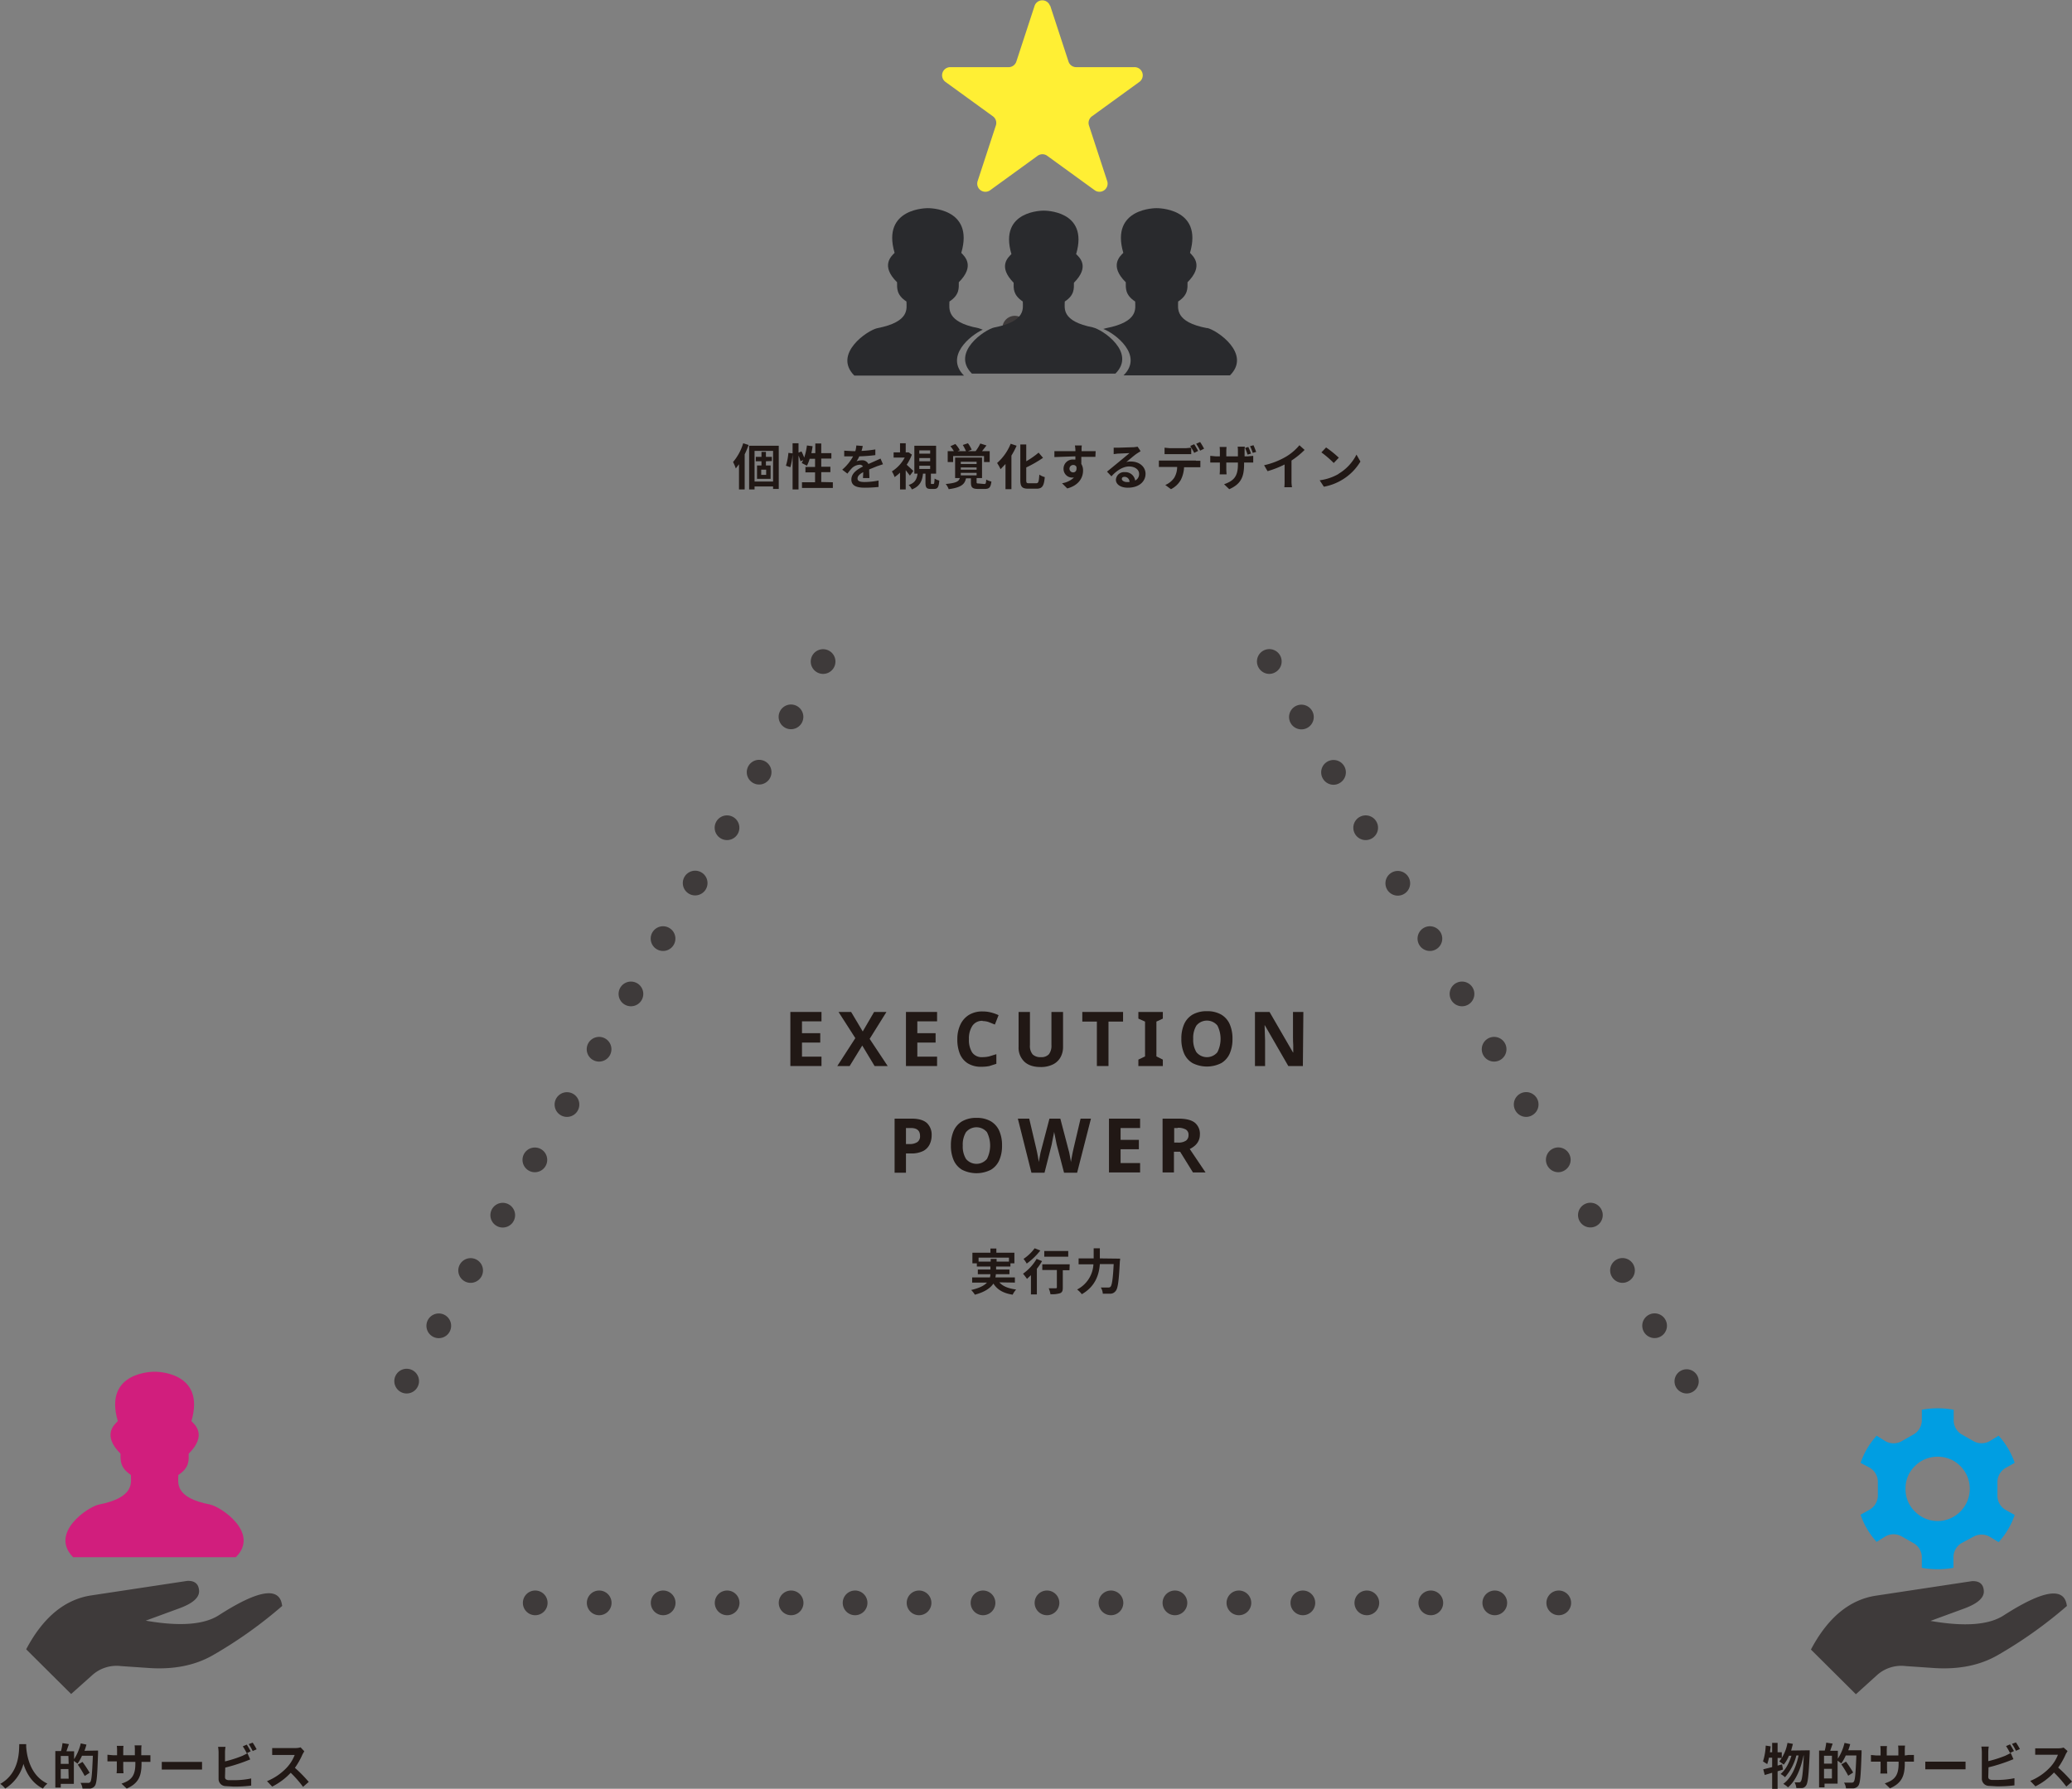 <svg xmlns="http://www.w3.org/2000/svg" xmlns:xlink="http://www.w3.org/1999/xlink" width="838.9" height="724.38" viewBox="0 0 838.9 724.38">
  <rect x="0" y="0" width="838.9" height="724.38" fill="#808080" stroke="none"/>
  <defs>
    <clipPath id="clip-path">
      <rect id="長方形_93" data-name="長方形 93" width="838.9" height="724.38" fill="none"/>
    </clipPath>
  </defs>
  <g id="method" transform="translate(419.45 362.19)">
    <g id="グループ_662" data-name="グループ 662" transform="translate(-419.45 -362.19)" clip-path="url(#clip-path)">
      <path id="パス_4562" data-name="パス 4562" d="M423.8,115.5a5,5,0,0,1-3.5-1.5l-.6-.8-.5-.9a5,5,0,0,1-.3-.9,5.2,5.2,0,0,1-.1-1,5,5,0,0,1,6-4.9l.9.3.9.5.8.6a5,5,0,0,1,1.5,3.5,4.5,4.5,0,0,1-.1,1,5.1,5.1,0,0,1-.3.9l-.5.9-.6.8-.8.6-.9.5-.9.3h-1" fill="#3e3a3a"/>
      <path id="パス_4563" data-name="パス 4563" d="M408.3,137.2a5,5,0,1,1,2.5.7,4.9,4.9,0,0,1-2.5-.7" fill="#3e3a3a"/>
      <path id="パス_4564" data-name="パス 4564" d="M162.1,563.6a5,5,0,1,1,2.5.7,4.9,4.9,0,0,1-2.5-.7m13-22.4a5,5,0,1,1,2.5.7,4.9,4.9,0,0,1-2.5-.7M188,518.8a5,5,0,1,1,2.5.7,4.9,4.9,0,0,1-2.5-.7m13-22.4a5,5,0,1,1,2.5.7,4.9,4.9,0,0,1-2.5-.7M214,474a5,5,0,1,1,2.5.7,4.9,4.9,0,0,1-2.5-.7m13-22.4a5,5,0,1,1,2.5.7,5,5,0,0,1-2.5-.7m13-22.4a5,5,0,1,1,2.5.7,5,5,0,0,1-2.5-.7m12.9-22.4a5,5,0,1,1,2.5.7,5,5,0,0,1-2.5-.7m13-22.4a5,5,0,1,1,2.5.7,5,5,0,0,1-2.5-.7m13-22.5a5,5,0,1,1,2.5.7,4.9,4.9,0,0,1-2.5-.7m12.9-22.4a5,5,0,1,1,2.5.7,5,5,0,0,1-2.5-.7m13-22.5a5,5,0,1,1,2.5.7,4.9,4.9,0,0,1-2.5-.7m12.9-22.4a5,5,0,1,1,2.5.7,4.9,4.9,0,0,1-2.5-.7m13-22.4a5,5,0,1,1,2.5.7,4.9,4.9,0,0,1-2.5-.7" fill="#3e3a3a"/>
      <path id="パス_4565" data-name="パス 4565" d="M626.1,649.1a5,5,0,1,1,5,5,5,5,0,0,1-5-5m-25.9,0a5,5,0,1,1,5,5,5,5,0,0,1-5-5m-25.9,0a5,5,0,1,1,5,5,5,5,0,0,1-5-5m-25.9,0a5,5,0,1,1,5,5,5,5,0,0,1-5-5m-25.9,0a5,5,0,1,1,5,5,5,5,0,0,1-5-5m-25.9,0a5,5,0,1,1,5,5,5,5,0,0,1-5-5m-25.9,0a5,5,0,1,1,5,5,5,5,0,0,1-5-5m-25.9,0a5,5,0,1,1,5,5,5,5,0,0,1-5-5m-25.9,0a5,5,0,1,1,5,5,5,5,0,0,1-5-5m-25.9,0a5,5,0,1,1,5,5,5,5,0,0,1-5-5m-25.9,0a5,5,0,1,1,5,5,5,5,0,0,1-5-5m-25.9,0a5,5,0,1,1,5,5,5,5,0,0,1-5-5m-25.9,0a5,5,0,1,1,5,5,5,5,0,0,1-5-5m-25.9,0a5,5,0,1,1,5,5,5,5,0,0,1-5-5m-25.9,0a5,5,0,1,1,5,5,5,5,0,0,1-5-5m-25.9,0a5,5,0,1,1,5,5,5,5,0,0,1-5-5m-25.9,0a5,5,0,1,1,5,5,5,5,0,0,1-5-5" fill="#3e3a3a"/>
      <path id="パス_4566" data-name="パス 4566" d="M678.6,561.8a4.9,4.9,0,1,1,4.3,2.5,5,5,0,0,1-4.3-2.5m-13-22.4a5,5,0,1,1,6.8,1.8,5,5,0,0,1-6.8-1.8m-13-22.4a5,5,0,1,1,6.8,1.8,4.9,4.9,0,0,1-2.5.7,5,5,0,0,1-4.3-2.5m-13-22.4a5,5,0,1,1,6.8,1.8,5,5,0,0,1-6.8-1.8m-13-22.4a5,5,0,1,1,6.8,1.8,4.9,4.9,0,0,1-2.5.7,5,5,0,0,1-4.3-2.5m-13-22.4a5,5,0,1,1,6.8,1.8,4.9,4.9,0,0,1-2.5.7,5,5,0,0,1-4.3-2.5m-13-22.4a5,5,0,1,1,4.3,2.5,5,5,0,0,1-4.3-2.5m-13-22.4a5,5,0,1,1,4.3,2.5,5,5,0,0,1-4.3-2.5m-13-22.4a5,5,0,1,1,4.3,2.5,5,5,0,0,1-4.3-2.5m-13-22.4a5,5,0,1,1,4.3,2.5,5,5,0,0,1-4.3-2.5m-13-22.5a5,5,0,1,1,4.3,2.5,5,5,0,0,1-4.3-2.5m-13-22.4a5,5,0,1,1,6.8,1.8,4.9,4.9,0,0,1-2.5.7,5,5,0,0,1-4.3-2.5m-13-22.4a5,5,0,1,1,6.8,1.8,5,5,0,0,1-6.8-1.8m-13-22.5a5,5,0,1,1,6.8,1.8,4.9,4.9,0,0,1-2.5.7,5,5,0,0,1-4.3-2.5" fill="#3e3a3a"/>
      <path id="パス_4567" data-name="パス 4567" d="M442.6,132.6c-13-2.5-11.5-7.9-11.5-10.5,4-2.6,3.7-5.3,3.7-7.6,6.6-6.6,2.2-10.3.9-11.6C441,85,422.6,85.3,422.6,85.3s-18.4-.3-13.1,17.6c-1.3,1.3-5.6,5,.9,11.6,0,2.3-.3,4.9,3.7,7.6,0,2.6,1.5,8-11.5,10.5-3.8.8-17.7,10.1-9.1,18.7h58.1c8.6-8.6-5.3-17.9-9.1-18.7" fill="#292a2d"/>
      <path id="パス_4568" data-name="パス 4568" d="M397.9,133.5l-1.7-.6c-13.3-2.5-11.8-8.1-11.8-10.8,4.1-2.7,3.8-5.4,3.8-7.8,6.7-6.7,2.3-10.5,1-11.9,5.4-18.4-13.5-18.1-13.5-18.1s-18.9-.3-13.5,18.1c-1.3,1.3-5.8,5.2,1,11.9,0,2.4-.3,5.1,3.8,7.8,0,2.7,1.6,8.2-11.8,10.8-3.9.8-18.1,10.4-9.3,19.2h44.4c-7.8-7.8,2.4-16.2,7.6-18.6" fill="#292a2d"/>
      <path id="パス_4569" data-name="パス 4569" d="M488.8,132.9c-13.3-2.5-11.8-8.1-11.8-10.8,4.1-2.7,3.8-5.4,3.8-7.8,6.7-6.7,2.3-10.5,1-11.9,5.4-18.4-13.5-18.1-13.5-18.1s-18.9-.3-13.5,18.1c-1.3,1.3-5.8,5.2,1,11.9,0,2.4-.3,5.1,3.8,7.8,0,2.7,1.6,8.2-11.8,10.8l-1.1.3c4.9,1.9,16.4,10.7,8.2,18.8H498c8.8-8.8-5.4-18.4-9.3-19.2" fill="#292a2d"/>
      <path id="パス_4570" data-name="パス 4570" d="M425.2,2.3l7.4,22.6a3.3,3.3,0,0,0,3.1,2.3h23.8a3.3,3.3,0,0,1,1.9,5.9l-19.3,14a3.3,3.3,0,0,0-1.2,3.7l7.4,22.6a3.3,3.3,0,0,1-5,3.7L424,63.1a3.3,3.3,0,0,0-3.9,0l-19.3,14a3.3,3.3,0,0,1-5-3.7l7.4-22.6a3.3,3.3,0,0,0-1.2-3.7l-19.3-14a3.3,3.3,0,0,1,1.9-5.9h23.8a3.3,3.3,0,0,0,3.1-2.3l7.4-22.6a3.3,3.3,0,0,1,6.2,0" fill="#ffef34"/>
      <path id="パス_4571" data-name="パス 4571" d="M303.1,180.2a37.906,37.906,0,0,1-1.6,3.8v14.2h-2.3V188l-1.3,1.7a16.8,16.8,0,0,0-1.1-2.6,21.2,21.2,0,0,0,4.1-7.6Zm12.2.3V198H313v-1h-7.5v1.2h-2.2V180.5Zm-2.3,2.1h-7.5V195H313Zm-2.9,4.2v1.7H312v5.4h-5.5v-5.4h1.8v-1.7H306V185h2.3v-2h1.8v2h2.4v1.7Zm.1,3.4h-2v2.1h2Z" fill="#211815"/>
      <path id="パス_4572" data-name="パス 4572" d="M337.2,195.3v2.3H324.7v-2.3H330v-4h-3.9v-2.2H330v-3.3h-2.2a13.8,13.8,0,0,1-1.1,2.8l-2.1-1.1.6-1.2-1.1.5a13.9,13.9,0,0,0-.8-2.3v13.7h-2.4V183.9a25.5,25.5,0,0,1-.9,5.3l-1.8-.6a23.8,23.8,0,0,0,1-5.2l1.7.2v-4.1h2.4v3.8l1.2-.5a22.8,22.8,0,0,1,1.1,2.5,24.3,24.3,0,0,0,1.1-4.9l2.3.3a27.41,27.41,0,0,1-.5,2.8h1.6v-3.9h2.4v3.9h4.1v2.2h-4.1V189h3.7v2.2h-3.7v4Z" fill="#211815"/>
      <path id="パス_4573" data-name="パス 4573" d="M349.4,193.6c0-.6.1-1.5.1-2.4-1.5.8-2.3,1.6-2.3,2.6s.9,1.4,2.9,1.4a30.3,30.3,0,0,0,5.6-.6v2.6a54.8,54.8,0,0,1-5.6.3c-3.1,0-5.4-.7-5.4-3.3s2.4-4.1,4.7-5.3a1.5,1.5,0,0,0-1.4-.7,4.9,4.9,0,0,0-3.1,1.4,25.2,25.2,0,0,0-1.8,2.2l-2.1-1.6a19.4,19.4,0,0,0,4.4-5.4h-3.6v-2.3l3.5.2h1a10.9,10.9,0,0,0,.4-2.3l2.6.2a11.529,11.529,0,0,1-.5,2,45.3,45.3,0,0,0,5.6-.6v2.3a63.668,63.668,0,0,1-6.5.5,12,12,0,0,1-1.1,2,6.2,6.2,0,0,1,2.2-.4,2.7,2.7,0,0,1,2.6,1.5l2.7-1.2,2.2-1,1,2.3-2.4.8-3.2,1.3c0,1.1.1,2.6.1,3.5Z" fill="#211815"/>
      <path id="パス_4574" data-name="パス 4574" d="M368.4,192.6l-1.7-2.2v7.8h-2.3v-6.8a16.4,16.4,0,0,1-2.2,1.8,10.3,10.3,0,0,0-1.1-2.3,14.9,14.9,0,0,0,5.2-5.6h-4.5v-2.1h2.6v-3.7h2.3v3.7h1.2l1.3.9a20.1,20.1,0,0,1-2.1,4.1l2.7,2.5Zm9.5,3.4c.3,0,.4-.3.5-2.2a5.9,5.9,0,0,0,1.9.8c-.2,2.7-.7,3.4-2.1,3.4h-1.4c-1.7,0-2.1-.6-2.1-2.6v-3.6h-1c-.3,2.9-1.2,5.1-4.5,6.4a6,6,0,0,0-1.3-1.8c2.7-.9,3.3-2.5,3.6-4.6h-1.3V180.5H379v11.3h-2.1v3.6c0,.6,0,.6.3.6Zm-5.7-12.3h4.4v-1.3h-4.4Zm0,3.1h4.4v-1.3h-4.4Zm0,3.1h4.4v-1.3h-4.4Z" fill="#211815"/>
      <path id="パス_4575" data-name="パス 4575" d="M398.5,196c.6,0,.7-.2.8-1.8a6.9,6.9,0,0,0,2.1.8c-.3,2.4-.9,3-2.7,3H396c-2.4,0-2.9-.7-2.9-2.7v-1.6h-2c-.5,2.4-1.9,3.7-7,4.4a6.9,6.9,0,0,0-1.2-2.1c4.2-.4,5.3-1,5.7-2.4h-1.9v-8.3h10.9v8.3h-2.2v1.6c0,.5.1.6.9.6Zm-12.6-8.9h-2.2v-4.4h2.5a13.2,13.2,0,0,0-1.4-2l2-.9a12.2,12.2,0,0,1,1.8,2.5l-.9.4h3.4a16.2,16.2,0,0,0-1.3-2.5l2.1-.7a13.5,13.5,0,0,1,1.5,2.6l-1.5.6H395a18,18,0,0,0,1.9-3.1l2.5.8-1.8,2.3h3.1v4.4h-2.3v-2.4H385.9Zm3.1.8h6.4V187H389Zm0,2.3h6.4v-.9H389Zm0,2.3h6.4v-1H389Z" fill="#211815"/>
      <path id="パス_4576" data-name="パス 4576" d="M411.6,180.5a32.3,32.3,0,0,1-2.1,4v13.6h-2.4V187.9l-2,2.1a17.5,17.5,0,0,0-1.4-2.5,20.7,20.7,0,0,0,5.5-7.8Zm7.9,15.2c1,0,1.1-.7,1.3-3.5a6.9,6.9,0,0,0,2.2,1c-.3,3.4-.9,4.7-3.3,4.7h-3.4c-2.5,0-3.2-.8-3.2-3.6V180h2.4v6.8a34,34,0,0,0,5-3.5l1.8,2.1a48.6,48.6,0,0,1-6.8,3.9v5c0,1.2.1,1.4,1.1,1.4Z" fill="#211815"/>
      <path id="パス_4577" data-name="パス 4577" d="M443.5,185h-5.7v2.9a4.9,4.9,0,0,1,.7,2.7c0,2.6-1.5,5.9-6.4,7.2l-2.1-2.1a9.1,9.1,0,0,0,4.8-2.3H434a3.5,3.5,0,0,1-3.4-3.6,3.7,3.7,0,0,1,4-3.7h.8v-1.3l-8.5.3v-2.4h8.5a5.007,5.007,0,0,0,0-.6,13.4,13.4,0,0,0-.2-1.7H438a9.7,9.7,0,0,0-.1,1.7v.6h5.7Zm-9,6.3c.8,0,1.6-.6,1.3-2.3a1.4,1.4,0,0,0-1.3-.7,1.5,1.5,0,0,0,0,3" fill="#211815"/>
      <path id="パス_4578" data-name="パス 4578" d="M461.8,182.7l-1.4.9c-1.1.7-3.1,2.5-4.4,3.5a6.7,6.7,0,0,1,1.9-.2c3.4,0,5.9,2.1,5.9,5s-2.4,5.6-7.2,5.6c-2.8,0-4.8-1.3-4.8-3.2a3.3,3.3,0,0,1,3.6-3.1,4,4,0,0,1,4.2,3.4,2.9,2.9,0,0,0,1.6-2.7c0-1.8-1.8-3-4.1-3s-5,1.6-7.1,4l-1.8-1.9,5-4.1,4.1-3.4-4.8.2-1.6.2v-2.6h1.8l6.4-.2,1.5-.2Zm-4.5,12.5a2.014,2.014,0,0,0-1.9-2.1c-1,0-1.2.4-1.2.9s.8,1.2,2,1.2h1.2" fill="#211815"/>
      <path id="パス_4579" data-name="パス 4579" d="M484.2,186.6H486v2.6h-6.6a12.7,12.7,0,0,1-1.3,5.1,9.6,9.6,0,0,1-4,3.8l-2.3-1.7a8.2,8.2,0,0,0,3.6-2.9,8.6,8.6,0,0,0,1.2-4.4h-7.4v-2.6h15Zm-10.6-2.7h-2.1v-2.6l2.1.2h6.5l2.2-.2v2.6Zm9.9-.5a27.506,27.506,0,0,0-1.6-2.8l1.6-.7c.5.7,1.2,2,1.6,2.7Zm2.4-.9a23.6,23.6,0,0,0-1.6-2.8l1.6-.7a26.8,26.8,0,0,1,1.6,2.7Z" fill="#211815"/>
      <path id="パス_4580" data-name="パス 4580" d="M505.2,184.8l2.2-.2v2.7h-3.7v.7c0,5-1.2,8-6,10.1l-2.1-2c3.9-1.4,5.6-3.1,5.6-8v-.8h-4.7V190c0,.9.1,1.7.1,2.1h-2.8a16.2,16.2,0,0,0,.1-2.1v-2.7H490v-2.7l2.2.2h1.7v-2a16.217,16.217,0,0,0-.1-1.8l2.8,0a15.914,15.914,0,0,0-.1,1.8v2h4.7v-2.1a12.5,12.5,0,0,0-.1-1.8H504a12.3,12.3,0,0,0-.1,1.8v2.1Zm-.1-.7a26.5,26.5,0,0,0-1-2.7l1.3-.4a20.2,20.2,0,0,1,1.1,2.7Zm2.1-.7a18,18,0,0,0-1.1-2.7l1.4-.4c.4.8.8,2,1.1,2.7Z" fill="#211815"/>
      <path id="パス_4581" data-name="パス 4581" d="M522.9,194.7a13.7,13.7,0,0,0,.2,2.6H520a22.41,22.41,0,0,0,.1-2.6v-6.6a39,39,0,0,1-6.9,2.7l-1.4-2.4a30.7,30.7,0,0,0,9.1-3.6,21.1,21.1,0,0,0,5.2-4.5l2.1,1.9a32.8,32.8,0,0,1-5.3,4.3Z" fill="#211815"/>
      <path id="パス_4582" data-name="パス 4582" d="M541.9,191.9a19,19,0,0,0,7.3-7.8l1.6,2.8a21.3,21.3,0,0,1-7.4,7.4,21.6,21.6,0,0,1-7.4,2.8l-1.7-2.6a20.6,20.6,0,0,0,7.7-2.6m0-6.5-2,2.1a41.5,41.5,0,0,0-5-4.3l1.9-2a42.1,42.1,0,0,1,5.2,4.2" fill="#211815"/>
      <path id="パス_4583" data-name="パス 4583" d="M404.6,519.3c1.4,1.6,3.7,2.5,6.8,2.9a9.3,9.3,0,0,0-1.4,2.1c-3.8-.6-6.2-2-7.8-4.5-1.2,1.8-3.4,3.4-7.5,4.5a9.8,9.8,0,0,0-1.5-1.9c3.4-.8,5.3-1.8,6.4-3h-6v-2.1h7.2a9.1,9.1,0,0,0,.2-1.3h-5.1v-1.9H401v-1.2h-5.5v-1.3h-1.8v-4.3H401v-1.7h2.4v1.7h7.3v4.3h-1.6v1.3h-5.8v1.2h5.4V516h-5.5a6.8,6.8,0,0,1-.2,1.3h7.9v2.1Zm-3.5-8.4v-1.1h2.4v1.1h5v-1.6H396.2v1.6Z" fill="#211815"/>
      <path id="パス_4584" data-name="パス 4584" d="M421.9,510.7a26.5,26.5,0,0,1-2.1,3.1v10.4h-2.4v-7.8l-1.6,1.5a23.5,23.5,0,0,0-1.6-2.1,19.5,19.5,0,0,0,5.5-6Zm-.7-4.3a26.9,26.9,0,0,1-5.5,5.3,13.9,13.9,0,0,0-1.3-1.9,17.8,17.8,0,0,0,4.5-4.3Zm11.8,8h-2.7v7c0,1.3-.2,1.9-1.1,2.3a11,11,0,0,1-3.9.4,9.9,9.9,0,0,0-.7-2.4h2.8c.4,0,.5-.1.5-.4v-7H422V512h11.1Zm-.5-5.5h-9.7v-2.3h9.7Z" fill="#211815"/>
      <path id="パス_4585" data-name="パス 4585" d="M453.5,509.7a5.384,5.384,0,0,1-.1,1.1c-.4,8-.8,11-1.7,12a2.7,2.7,0,0,1-2,1.1h-3.2a5.5,5.5,0,0,0-.8-2.5h3a1.2,1.2,0,0,0,.9-.3c.6-.6,1-3.2,1.3-9.2h-5.6c-.3,4.1-1.7,9-7.3,12.2a9.4,9.4,0,0,0-1.9-1.9,12.2,12.2,0,0,0,6.6-10.2h-6v-2.4h6.1v-4.1h2.5v4.1Z" fill="#211815"/>
      <path id="パス_4586" data-name="パス 4586" d="M10.6,706.3v1.1c.2,2.8,1.2,11.4,8.6,14.9a7.8,7.8,0,0,0-1.8,2c-4.5-2.2-6.8-6.4-7.9-10a17.1,17.1,0,0,1-7.4,10,8.3,8.3,0,0,0-2-1.9C8,718,7.7,709,7.8,706.3Z" fill="#211815"/>
      <path id="パス_4587" data-name="パス 4587" d="M39.7,708.9V710c-.3,8.9-.5,12.1-1.3,13.2a2.7,2.7,0,0,1-1.9,1.1H33.4a5.6,5.6,0,0,0-.8-2.3h3a1.1,1.1,0,0,0,.9-.3c.6-.6.8-3.6,1.1-10.7H33.2a17.2,17.2,0,0,1-1.8,3.2l-1.5-1.1v9.3H24.6v1.5H22.4V709.1h2.3a21.5,21.5,0,0,0,.6-3.2l2.6.4-1,2.9H30v3.2a20.7,20.7,0,0,0,2.7-6.4l2.3.5a23.2,23.2,0,0,1-.8,2.5Zm-12,2.2H24.6v3.2h3.2Zm0,5.3H24.6v3.9h3.2Zm6.6,2.8a43.2,43.2,0,0,0-2.8-4.6l1.9-1.1a48.5,48.5,0,0,1,2.9,4.4Z" fill="#211815"/>
      <path id="パス_4588" data-name="パス 4588" d="M58.7,710.8h2.2v2.7H57.3v.7c0,5-1.2,8-6,10.1l-2.1-2c3.9-1.3,5.6-3.1,5.6-8v-.8H49.9V716c0,.9.1,1.7.1,2.1H47.2a16.2,16.2,0,0,0,.1-2.1v-2.7H43.5v-2.7l2.2.2h1.7v-2a16.211,16.211,0,0,0-.1-1.8l2.7,0a12.3,12.3,0,0,0-.1,1.8v2h4.7v-2.1a13.2,13.2,0,0,0-.1-1.9h2.8a17.2,17.2,0,0,0-.1,1.9v2.1Z" fill="#211815"/>
      <path id="パス_4589" data-name="パス 4589" d="M65.5,713.5H81.8v3.1H65.5Z" fill="#211815"/>
      <path id="パス_4590" data-name="パス 4590" d="M91.1,719.6c0,.9.4,1.1,1.3,1.3h2.3a33.9,33.9,0,0,0,7-.7v2.9a56.992,56.992,0,0,1-7.1.4l-3.4-.2a2.88,2.88,0,0,1-2.7-3V709.5a17,17,0,0,0-.2-2.1h3a15.1,15.1,0,0,0-.2,2.1v3.8a50.408,50.408,0,0,0,6.9-2.2l2.2-1.1,1.1,2.5-2.3.9a69,69,0,0,1-7.8,2.4Zm8.8-9.6a22.1,22.1,0,0,0-1.6-2.8l1.6-.7c.5.7,1.2,2,1.6,2.7Zm2.4-4.3a24.9,24.9,0,0,1,1.6,2.7l-1.6.7a21.4,21.4,0,0,0-1.6-2.8Z" fill="#211815"/>
      <path id="パス_4591" data-name="パス 4591" d="M123.2,709.2l-.7,1.2a29.5,29.5,0,0,1-3.1,5.5,55.9,55.9,0,0,1,5.6,5.7l-2.3,2a45.9,45.9,0,0,0-5-5.7,26.3,26.3,0,0,1-7.5,5.6l-2.1-2.2a22.7,22.7,0,0,0,8.2-5.7,15.5,15.5,0,0,0,3-4.9h-9.1v-2.8h9.4a7.2,7.2,0,0,0,2.1-.3Z" fill="#211815"/>
      <path id="パス_4592" data-name="パス 4592" d="M721.9,716.6l-2.2.7v7.1h-2.2v-6.5l-3,.9-.6-2.3,3.6-.9v-3.8h-1.3a17.794,17.794,0,0,1-.7,2.6l-1.7-1.1a24.9,24.9,0,0,0,1.1-6.4l2,.3-.3,2.4h.9v-3.8h2.2v3.8h1.7v2.3h-1.7V715l1.8-.5Zm10.8-7.8v1.1c-.4,8.9-.7,12.2-1.5,13.2a2.2,2.2,0,0,1-1.6,1h-2.3a6.7,6.7,0,0,0-.7-2.3h1.8a.8.8,0,0,0,.7-.4c.5-.6.9-3.4,1.2-10.5h-.1c-1,5-3,10.2-6.3,12.9a8.8,8.8,0,0,0-1.9-1.4c3.2-2.3,5.2-6.8,6.2-11.5h-.9a21.088,21.088,0,0,1-4.6,8.8,8.4,8.4,0,0,0-1.8-1.3c2-1.6,3.5-4.5,4.4-7.4h-1a14.8,14.8,0,0,1-2.1,3.6l-1.8-1.3a16.6,16.6,0,0,0,3.3-7.5l2.2.4c-.2.9-.5,1.8-.7,2.7Z" fill="#211815"/>
      <path id="パス_4593" data-name="パス 4593" d="M753.7,708.8v1.1c-.3,8.9-.5,12.1-1.3,13.2a2.7,2.7,0,0,1-1.9,1.1h-3.1a5.6,5.6,0,0,0-.8-2.3h3a1.1,1.1,0,0,0,.9-.3c.6-.6.8-3.6,1.1-10.7h-4.3a17.1,17.1,0,0,1-1.8,3.2L744,713v9.3h-5.3v1.5h-2.2V708.9h2.3a21.493,21.493,0,0,0,.6-3.2l2.6.4-1,2.9h3.1v3.2a20.7,20.7,0,0,0,2.7-6.4l2.3.5a23.216,23.216,0,0,1-.8,2.5Zm-12,2.2h-3.2v3.2h3.2Zm0,5.3h-3.2v3.9h3.2Zm6.6,2.8a43.081,43.081,0,0,0-2.8-4.6l1.9-1.1a48.3,48.3,0,0,1,2.9,4.4Z" fill="#211815"/>
      <path id="パス_4594" data-name="パス 4594" d="M772.7,710.7h2.2v2.7h-3.7v.7c0,5-1.2,8-6,10.1l-2.1-2c3.9-1.3,5.6-3.1,5.6-8v-.8H764v2.7c0,.9.1,1.7.1,2.1h-2.8a16.006,16.006,0,0,0,.1-2.1v-2.7h-3.9v-2.7l2.2.2h1.7v-2a15.993,15.993,0,0,0-.1-1.8H764a12.505,12.505,0,0,0-.1,1.8v2h4.7v-2.1a13.206,13.206,0,0,0-.1-1.9h2.8a17.5,17.5,0,0,0-.1,1.9v2.1Z" fill="#211815"/>
      <path id="パス_4595" data-name="パス 4595" d="M779.5,713.4h16.3v3.1H779.5Z" fill="#211815"/>
      <path id="パス_4596" data-name="パス 4596" d="M805,719.5c0,.9.4,1.1,1.3,1.3h2.3a33.9,33.9,0,0,0,7-.7V723a57,57,0,0,1-7.1.4l-3.4-.2a2.88,2.88,0,0,1-2.7-3V709.4a16.992,16.992,0,0,0-.2-2.1h3a15.009,15.009,0,0,0-.2,2.1v3.8a50.407,50.407,0,0,0,6.9-2.2l2.2-1.1,1.1,2.5-2.3.9a69.1,69.1,0,0,1-7.8,2.4Zm8.8-9.6a22.3,22.3,0,0,0-1.6-2.8l1.6-.7c.5.7,1.2,2,1.6,2.7Zm2.4-4.3a24.888,24.888,0,0,1,1.6,2.7l-1.6.7a21.187,21.187,0,0,0-1.6-2.8Z" fill="#211815"/>
      <path id="パス_4597" data-name="パス 4597" d="M837.1,709.1l-.7,1.2a29.392,29.392,0,0,1-3.1,5.5,55.9,55.9,0,0,1,5.6,5.7l-2.3,2a45.888,45.888,0,0,0-5-5.7,26.3,26.3,0,0,1-7.5,5.6l-2.1-2.2a22.7,22.7,0,0,0,8.2-5.7,15.5,15.5,0,0,0,3-4.9H824V708h9.4a7.2,7.2,0,0,0,2.1-.3Z" fill="#211815"/>
      <path id="パス_4598" data-name="パス 4598" d="M332.6,431.7H320V409.8h12.6v3.8h-7.9v4.8h7.4v3.8h-7.4v5.7h7.9Z" fill="#211815"/>
      <path id="パス_4599" data-name="パス 4599" d="M359.4,431.7h-5.3l-5-8.3-5.1,8.3h-5l7.3-11.3-6.8-10.6h5.1l4.7,7.9,4.6-7.9h5l-6.8,10.9Z" fill="#211815"/>
      <path id="パス_4600" data-name="パス 4600" d="M379.4,431.7H366.8V409.8h12.6v3.8h-8v4.8h7.4v3.8h-7.4v5.7h8Z" fill="#211815"/>
      <path id="パス_4601" data-name="パス 4601" d="M397.8,413.4a4.7,4.7,0,0,0-4.1,2,9.3,9.3,0,0,0-1.4,5.4,9.5,9.5,0,0,0,1.3,5.4,4.7,4.7,0,0,0,4.2,1.9,12,12,0,0,0,2.7-.3l2.9-.9v3.9l-2.8.9a16.5,16.5,0,0,1-3.2.3,10.2,10.2,0,0,1-5.6-1.4,8.3,8.3,0,0,1-3.2-3.9,15.4,15.4,0,0,1-1-5.9,13.6,13.6,0,0,1,1.2-5.8,9.2,9.2,0,0,1,3.5-4,10.3,10.3,0,0,1,5.6-1.4,13.3,13.3,0,0,1,3.3.4,17.4,17.4,0,0,1,3.1,1.1l-1.5,3.8-2.5-1a7.4,7.4,0,0,0-2.4-.4" fill="#211815"/>
      <path id="パス_4602" data-name="パス 4602" d="M430.4,409.8V424a8.4,8.4,0,0,1-1,4.1,7,7,0,0,1-3,2.9,10.8,10.8,0,0,1-5.1,1.1q-4.3,0-6.6-2.2a7.8,7.8,0,0,1-2.3-5.9V409.8H417v13.4a5.282,5.282,0,0,0,1.1,3.8,4.5,4.5,0,0,0,3.3,1.1,4.1,4.1,0,0,0,3.3-1.2,5.7,5.7,0,0,0,1-3.7V409.8Z" fill="#211815"/>
      <path id="パス_4603" data-name="パス 4603" d="M448.8,431.7h-4.7v-18h-5.9v-3.9h16.5v3.9h-5.9Z" fill="#211815"/>
      <path id="パス_4604" data-name="パス 4604" d="M470.8,431.7h-9.9v-2.6l2.7-1.3V413.7l-2.7-1.2v-2.7h9.9v2.7l-2.6,1.2v14.1l2.6,1.3Z" fill="#211815"/>
      <path id="パス_4605" data-name="パス 4605" d="M499,420.7a14.5,14.5,0,0,1-1.1,5.9,8.5,8.5,0,0,1-3.4,3.9,12.9,12.9,0,0,1-11.7,0,8.5,8.5,0,0,1-3.4-3.9,14.6,14.6,0,0,1-1.1-5.9,14.4,14.4,0,0,1,1.1-5.9,8.5,8.5,0,0,1,3.4-3.9,11.3,11.3,0,0,1,5.9-1.4,11.1,11.1,0,0,1,5.8,1.4,8.5,8.5,0,0,1,3.4,3.9,14.5,14.5,0,0,1,1.1,5.9m-15.9,0a9.6,9.6,0,0,0,1.3,5.4,5.5,5.5,0,0,0,8.5,0,12,12,0,0,0,0-10.8,5.515,5.515,0,0,0-8.5,0,9.6,9.6,0,0,0-1.3,5.4" fill="#211815"/>
      <path id="パス_4606" data-name="パス 4606" d="M527.5,431.7h-5.9l-9.5-16.5H512q.1,1.6.1,3.1t.1,3.1v10.3h-4.1V409.8H514l9.5,16.4h.1v-3q-.1-1.5-.1-3V409.8h4.2Z" fill="#211815"/>
      <path id="パス_4607" data-name="パス 4607" d="M369.1,453q4.2,0,6.2,1.8a6.5,6.5,0,0,1,1.9,5,8.2,8.2,0,0,1-.8,3.6,6,6,0,0,1-2.6,2.7,10.6,10.6,0,0,1-5,1h-2v7.8h-4.6V453Zm-.2,3.8h-2.1v6.5h1.5a5.5,5.5,0,0,0,3.1-.8,2.8,2.8,0,0,0,1.1-2.5q0-3.2-3.7-3.2" fill="#211815"/>
      <path id="パス_4608" data-name="パス 4608" d="M405.7,463.9a14.5,14.5,0,0,1-1.1,5.9,8.5,8.5,0,0,1-3.4,3.9,12.9,12.9,0,0,1-11.7,0,8.5,8.5,0,0,1-3.4-3.9,14.6,14.6,0,0,1-1.1-5.9,14.4,14.4,0,0,1,1.1-5.9,8.5,8.5,0,0,1,3.4-3.9,11.3,11.3,0,0,1,5.9-1.4,11.1,11.1,0,0,1,5.8,1.4,8.5,8.5,0,0,1,3.4,3.9,14.5,14.5,0,0,1,1.1,5.9m-15.9,0a9.6,9.6,0,0,0,1.3,5.4,5.5,5.5,0,0,0,8.5,0,12,12,0,0,0,0-10.8,5.515,5.515,0,0,0-8.5,0,9.6,9.6,0,0,0-1.3,5.4" fill="#211815"/>
      <path id="パス_4609" data-name="パス 4609" d="M441.7,453l-5.6,21.9h-5.3l-3-11.5-.2-1-.3-1.5-.3-1.5a9.5,9.5,0,0,1-.2-1.1,10.109,10.109,0,0,1-.2,1.1l-.3,1.5-.3,1.5-.2,1.1-2.9,11.4h-5.3L412.1,453h4.6l2.8,11.9.4,1.8.4,2.1.3,1.8q.1-.8.3-1.8l.4-2.1.4-1.5,3.2-12.2h4.4l3.2,12.2.4,1.5.4,2.1.3,1.8q.1-.8.3-1.8l.4-2.1.4-1.8,2.8-11.9Z" fill="#211815"/>
      <path id="パス_4610" data-name="パス 4610" d="M461.6,474.8H449V453h12.6v3.8h-7.9v4.8h7.4v3.8h-7.4V471h7.9Z" fill="#211815"/>
      <path id="パス_4611" data-name="パス 4611" d="M477.1,453q4.5,0,6.6,1.6a5.8,5.8,0,0,1,2.1,4.9,5.7,5.7,0,0,1-.6,2.6,6,6,0,0,1-1.5,1.9,8.9,8.9,0,0,1-2,1.3l6.4,9.5H483l-5.2-8.4h-2.5v8.4h-4.6V453Zm-.3,3.8h-1.4v5.9h1.5a5.5,5.5,0,0,0,3.3-.8,2.7,2.7,0,0,0,1-2.3,2.4,2.4,0,0,0-1.1-2.2,6.5,6.5,0,0,0-3.3-.7" fill="#211815"/>
      <path id="パス_4612" data-name="パス 4612" d="M784.6,570.3a34.79,34.79,0,0,1,6.4.6v3.9a6.7,6.7,0,0,0,3.1,6l5.1,2.9a6.7,6.7,0,0,0,6.7-.3l3.3-2a31.4,31.4,0,0,1,6.5,11l-3.4,1.9a6.7,6.7,0,0,0-3.6,5.7v5.9a6.7,6.7,0,0,0,3.6,5.7l3.4,1.9a31.4,31.4,0,0,1-6.5,11l-3.3-2a6.7,6.7,0,0,0-6.7-.3L794,625a6.7,6.7,0,0,0-3.1,6v3.9a36,36,0,0,1-12.8,0V631a6.7,6.7,0,0,0-3.2-6l-5.1-2.9a6.7,6.7,0,0,0-6.8.3l-3.2,2a31.2,31.2,0,0,1-6.5-11l3.4-1.9a6.7,6.7,0,0,0,3.6-5.7v-5.9a6.7,6.7,0,0,0-3.6-5.7l-3.4-1.8a31.4,31.4,0,0,1,6.5-11l3.2,2a6.7,6.7,0,0,0,6.8.3l5.1-2.9a6.7,6.7,0,0,0,3.2-6v-3.9a34.892,34.892,0,0,1,6.4-.6m9.2,23.4a13.5,13.5,0,0,0-2.7-2.1,13.3,13.3,0,0,0-13,0,13.5,13.5,0,0,0-2.7,2.1,12.5,12.5,0,0,0-3.8,9.2h0a12.5,12.5,0,0,0,3.8,9.2,12.9,12.9,0,0,0,18.4,0,13,13,0,0,0,0-18.4" fill="#009ee2" fill-rule="evenodd"/>
      <path id="パス_4613" data-name="パス 4613" d="M836.9,650.3a177.3,177.3,0,0,1-28.3,20.1q-10.6,6-25.3,5.1l-11.7-.8a14.7,14.7,0,0,0-11.8,3.8l-8.4,7.6L733.2,668q10.2-19.3,26.2-21.8l39-5.9q4.5-.2,4.8,3.9t-7.7,7.1l-13.9,5.1q20.6,3.6,29.6-2.2,24.1-15.5,25.6-4" fill="#3e3a3a" fill-rule="evenodd"/>
      <path id="パス_4614" data-name="パス 4614" d="M114.3,650.3A177.506,177.506,0,0,1,86,670.4q-10.6,6-25.3,5.1L49,674.7a14.7,14.7,0,0,0-11.8,3.8L28.8,686,10.6,667.9q10.2-19.3,26.2-21.8l39-5.9q4.5-.2,4.8,3.9t-7.7,7.1L59,656.3q20.6,3.6,29.6-2.2,24.1-15.5,25.6-4" fill="#3e3a3a" fill-rule="evenodd"/>
      <path id="パス_4615" data-name="パス 4615" d="M85.2,609.3c-14.8-2.8-13-9-13-12,4.6-3,4.2-6,4.2-8.6,7.5-7.5,2.6-11.7,1.1-13.2,6-20.4-14.9-20-14.9-20s-20.9-.4-14.9,20c-1.5,1.5-6.4,5.7,1.1,13.2,0,2.6-.3,5.6,4.2,8.6,0,3,1.7,9.1-13,12-4.4.9-20.1,11.5-10.4,21.3H95.5c9.8-9.8-6-20.4-10.4-21.3" fill="#d11e7d"/>
    </g>
  </g>
</svg>
